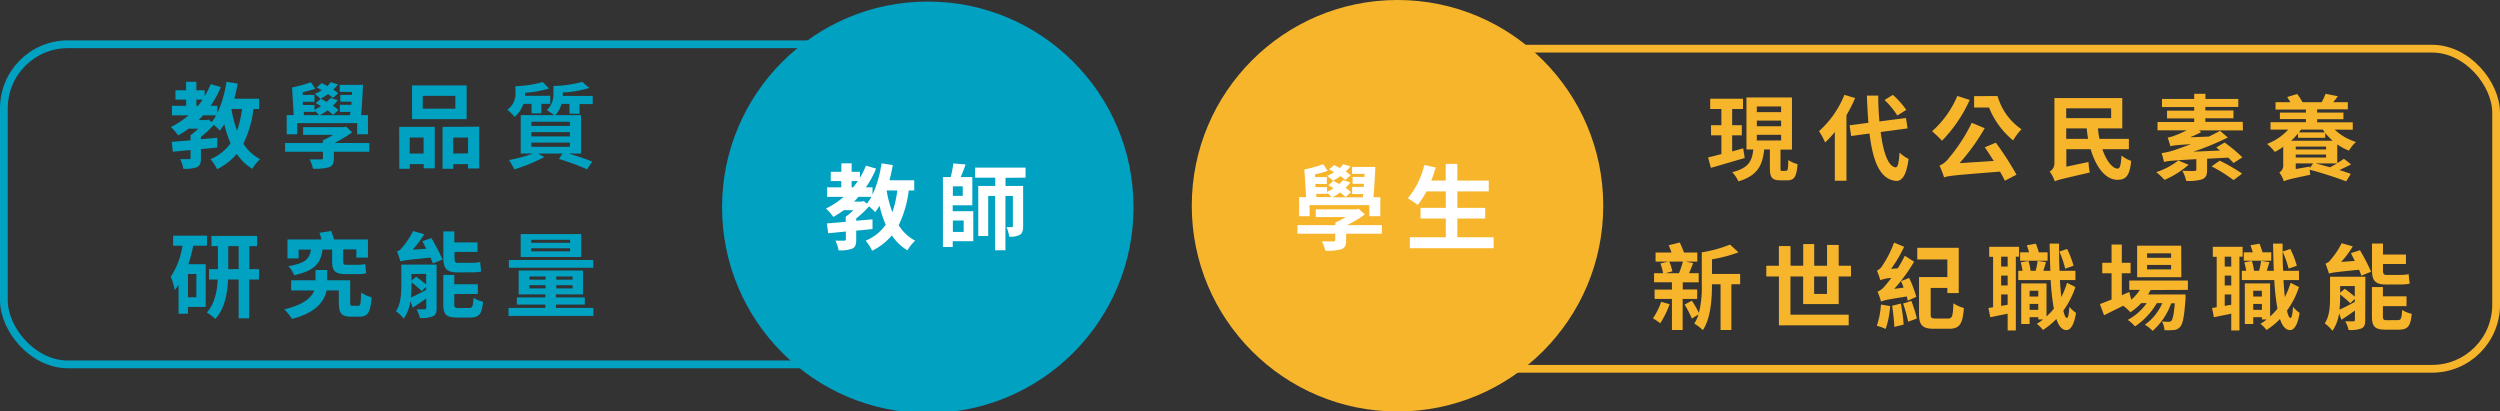 <svg xmlns="http://www.w3.org/2000/svg" id="&#x5716;&#x5C64;_1" data-name="&#x5716;&#x5C64; 1" viewBox="0 0 644 106"><rect x="0" y="0" width="644" height="106" fill="#333333" stroke="none"/><rect x="1" y="11.4" width="235" height="82.46" rx="16.49" style="fill:none;stroke:#00a1c1;stroke-miterlimit:10;stroke-width:2px"></rect><path d="M65.29,28.07A27.55,27.55,0,0,1,62.7,37,11.07,11.07,0,0,0,67,41a10.93,10.93,0,0,0-2,2.49,12.86,12.86,0,0,1-4-3.84,15.88,15.88,0,0,1-5.09,3.94A11.79,11.79,0,0,0,54.23,41a12,12,0,0,0,5.16-4.11A29.86,29.86,0,0,1,57.76,32c-.36.57-.72,1.15-1.11,1.65a17.31,17.31,0,0,0-1.58-1.49,24.42,24.42,0,0,1-3.31,3.1v.6l4.2-.36V38c-1.39.15-2.81.29-4.2.41v2.38c0,1.25-.22,1.89-1.06,2.28a8.91,8.91,0,0,1-3.48.41A8.41,8.41,0,0,0,46.4,41c.94,0,2,0,2.28,0s.41-.1.41-.34V38.64l-4.56.45-.29-2.54c1.35-.12,3-.24,4.85-.41V34.82a17.58,17.58,0,0,0,2-1.68H48.59a22,22,0,0,1-2.69,1.73A15.81,15.81,0,0,0,44,32.71a20.32,20.32,0,0,0,4.56-3H44.29V27.26h3.65V25.65H45.2v-2.4h2.74V21.07h2.64v2.18h2.14v1.54a22.16,22.16,0,0,0,1.56-3.12l2.61.76a25.73,25.73,0,0,1-2.64,4.83H56v1.89a29.54,29.54,0,0,0,2.33-8.08l2.9.45c-.24,1.32-.53,2.67-.86,3.91h6.38v2.64Zm-14.71-.81H51a15.74,15.74,0,0,0,1.21-1.61H50.58Zm3.94,4.2a13.26,13.26,0,0,0,1.15-1.75H52.31a13.06,13.06,0,0,1-1.13,1.22h2l.51-.14Zm5.09-3.39a29.22,29.22,0,0,0,1.46,5.6,26.57,26.57,0,0,0,1.27-5.6Z" style="fill:#00a1c1"></path><path d="M95.13,39.09H86v1.73c0,1.27-.29,1.9-1.28,2.28a13.56,13.56,0,0,1-4.1.36,9.4,9.4,0,0,0-.86-2.4c1.12,0,2.56,0,2.92,0s.51-.07.51-.36V39.09H73.43V36.83h9.72v-.69a18.17,18.17,0,0,0,2.64-1.39H78.08v-2H88.53l.6-.14,1.6,1.47a33,33,0,0,1-4.58,2.75h9ZM76.57,34.58H73.86V29.66h1.8l-.43-7.13a34.48,34.48,0,0,0,4.85-1.34l1.15,1.65a23.06,23.06,0,0,1-3.27.91l.05.7h3v1.78h-3l0,.81h3v1.23c.57-.29,1.15-.58,1.68-.92-.46-.28-.91-.55-1.35-.79l1.32-1.13c.49.24,1,.53,1.49.82a8.93,8.93,0,0,0,1-1l1.87.55a9.5,9.5,0,0,1-1.27,1.44,9.93,9.93,0,0,1,1.44,1.11l-1.41,1.25a15.84,15.84,0,0,0-1.39-1.18,17.71,17.71,0,0,1-2,1.25h7.78l.09-.84H87.54V27h3l0-.81H87.66V24.45h3l.05-.79H87.52v-1.8h6c-.12,2.52-.29,5.57-.5,7.8h1.77v4.92H92V31.72H76.57Zm1.73-4.92h3.89c-.27-.31-.72-.77-1.08-1.11v.27H78.25Zm7.44-4.42a12.61,12.61,0,0,0-1.25-1,12,12,0,0,1-1.94,1.2,13.73,13.73,0,0,0-1.49-1.27,10.77,10.77,0,0,0,1.82-.93c-.45-.27-.86-.51-1.29-.72l1.27-1.11c.46.22,1,.48,1.47.77a7.69,7.69,0,0,0,.86-1l1.87.55a8.68,8.68,0,0,1-1.2,1.32c.48.34.91.67,1.25,1Z" style="fill:#00a1c1"></path><path d="M102.83,32.68H112V43.36h-2.85V42.28h-3.58v1.2h-2.71Zm2.71,2.74v4.13h3.58V35.42Zm14.67-4.73H106.14V22h14.07Zm-2.91-6h-8.4V28h8.4Zm6.15,7.94V43.39h-2.88V42.28h-3.82v1.2H114V32.68Zm-2.88,6.87V35.42h-3.82v4.13Z" style="fill:#00a1c1"></path><path d="M134.82,26.75a7,7,0,0,1-2.28,3.36,10.28,10.28,0,0,0-1.85-1.82,5.11,5.11,0,0,0,2.09-4.46V22.22a31.44,31.44,0,0,0,7.06-1.08l1.58,1.65a26.54,26.54,0,0,1-6.19,1.11c0,.24,0,.5,0,.77h6.52v2.08h-2.3V29.2h-2.52V26.75Zm11.88,2.52V26.75h-2.06a6.53,6.53,0,0,1-1.59,2.91h6.63v9.89h-3.17c2.26.67,4.54,1.46,6.05,2.06l-1.32,2A71.37,71.37,0,0,0,144,40.94l.87-1.39h-6.22l1.56.91a43.32,43.32,0,0,1-7.73,3.17,17.68,17.68,0,0,0-1.37-2.4,39.68,39.68,0,0,0,6.2-1.68h-3.17V29.66h8.59a11.8,11.8,0,0,0-1.89-1.27,5.63,5.63,0,0,0,1.72-4.49V22.15A31.14,31.14,0,0,0,150,21.09l1.78,1.58a28.9,28.9,0,0,1-6.8,1.16V24c0,.24,0,.48,0,.72h7.7v2.08h-3.38v2.52Zm.1,2.09h-9.92v1.08h9.92Zm0,2.67h-9.92v1.1h9.92Zm0,2.71h-9.92v1.08h9.92Z" style="fill:#00a1c1"></path><path d="M49.79,63.29a36.8,36.8,0,0,1-1.27,4.77H53v11H48.42v1.76H46V73.39c-.31.46-.64.91-1,1.32a16.38,16.38,0,0,0-1-3.41,20.21,20.21,0,0,0,3-8H44.6v-2.6h8.72v2.6Zm.79,7.29H48.42v6h2.16ZM66.71,72H64.19V82H61.48V72H58.74c-.14,3.53-.84,7.54-3.31,10.16a11.16,11.16,0,0,0-2.16-1.66c2.06-2.23,2.66-5.57,2.81-8.5H53.84V69.33h2.29V63.41H54.47V60.77H66.23v2.64h-2v5.92h2.52Zm-5.23-2.69V63.41H58.79v5.92Z" style="fill:#00a1c1"></path><path d="M92.29,78.77c.56,0,.65-.44.75-3.41a8.82,8.82,0,0,0,2.69,1.22c-.29,3.94-1,5-3.12,5H90.37c-2.35,0-3.09-.84-3.09-3.65v-3.1H84.13c-.6,2.81-2.69,5.71-8.9,7.32a14.53,14.53,0,0,0-2-2.45c5-1.24,7-3,7.71-4.87H75V72.19h6.28V69.55h3v2.64h5.93V77.9c0,.77.09.87.65.87ZM76.93,66.57H74.05V61.68h8.76c-.17-.6-.33-1.2-.5-1.71l3-.48c.24.68.53,1.47.74,2.19h8.74v4.68h-3V64.25H88.41v3.07c0,.62.09.89.72.89H92a8.77,8.77,0,0,0,2.09-.2c.07.77.14,1.73.24,2.41a9.53,9.53,0,0,1-2.21.19H88.91c-2.71,0-3.36-1-3.36-3.32v-3H83.08c-.46,3.4-1.83,5.44-7.32,6.6a7,7,0,0,0-1.49-2.33c4.53-.75,5.47-2,5.83-4.27H76.93Z" style="fill:#00a1c1"></path><path d="M112.48,79.34c0,1.18-.22,1.78-1,2.16a8.3,8.3,0,0,1-3.31.41,7.94,7.94,0,0,0-.87-2.23c.87,0,1.8,0,2.09,0s.41-.1.41-.41V76.87c-1.2.87-2.4,1.68-3.48,2.38l-.6-1.68A10.58,10.58,0,0,1,104,82.08a11.24,11.24,0,0,0-2-1.92c1.27-1.87,1.37-4.51,1.37-6.6v-5.4h9.1Zm-1.35-18A51.76,51.76,0,0,1,114,66.86l-2.5,1c-.14-.43-.36-.94-.6-1.51-6.07.6-7,.74-7.75,1-.14-.55-.6-1.85-.89-2.57a2.73,2.73,0,0,0,1.32-1,19.92,19.92,0,0,0,2.83-4.27l2.88.82a26.11,26.11,0,0,1-3,4l3.51-.26c-.36-.7-.7-1.37-1-1.95ZM106,73.58a28.55,28.55,0,0,1-.17,3.08c1.08-.49,2.5-1.2,3.94-2v-.8L108.64,75c-.6-.62-1.71-1.56-2.62-2.3Zm0-3v1.7l1.2-1c.82.58,1.85,1.42,2.57,2V70.56Zm11.86-.41c-2.88,0-3.65-1.06-3.65-3.72V59.61h2.83v2.84H123v2.44h-5.91v1.59c0,.89.15,1.22.91,1.22h3.51a12.47,12.47,0,0,0,2.21-.19c0,.74.16,1.78.26,2.42a9.43,9.43,0,0,1-2.42.22Zm3,9.17c.82,0,1-.41,1.11-2.62a7.57,7.57,0,0,0,2.47,1c-.29,3.14-1,4.08-3.31,4.08h-3.41c-2.84,0-3.53-.84-3.53-3.46V70.82h2.83v2.4h6.07v2.52h-6.07v2.62c0,.84.17,1,1.11,1Z" style="fill:#00a1c1"></path><path d="M152.85,79.32v2.06H131V79.32h9.48v-.86h-7.34V76.61h7.34v-.77h-6.87V69.69h16.59v6.15h-7v.77h7.44v1.85h-7.44v.86Zm0-10.35H131.08v-2H152.8Zm-3.12-2.76h-15.6V60.29h15.6Zm-13.35,5.84h4.18v-.84h-4.18Zm4.18,2.25v-.84h-4.18v.84Zm6.29-12.53h-10v.77h10Zm0,2.19h-10v.79h10Zm.65,7.25h-4.2v.84h4.2Zm0,2.25h-4.2v.84h4.2Z" style="fill:#00a1c1"></path><circle cx="239" cy="53.4" r="53" style="fill:#00a1c1"></circle><path d="M234.09,49.07A27.55,27.55,0,0,1,231.5,58a11.07,11.07,0,0,0,4.25,4,10.93,10.93,0,0,0-2,2.49,12.75,12.75,0,0,1-4-3.84,16,16,0,0,1-5.09,3.94A11.79,11.79,0,0,0,223,62a12,12,0,0,0,5.16-4.11A29.86,29.86,0,0,1,226.56,53c-.36.57-.72,1.15-1.11,1.65a17.31,17.31,0,0,0-1.58-1.49,24.42,24.42,0,0,1-3.31,3.1v.6l4.2-.36V59c-1.39.15-2.81.29-4.2.41v2.38c0,1.25-.22,1.89-1.06,2.28a8.91,8.91,0,0,1-3.48.41A8.41,8.41,0,0,0,215.2,62c.94,0,2,0,2.28,0s.41-.1.41-.34V59.64l-4.56.45L213,57.55c1.35-.12,3-.24,4.85-.41V55.82a17.58,17.58,0,0,0,2-1.68h-2.49a22.82,22.82,0,0,1-2.69,1.73,15.81,15.81,0,0,0-1.9-2.16,20.32,20.32,0,0,0,4.56-3h-4.27V48.26h3.65V46.65H214v-2.4h2.74V42.07h2.64v2.18h2.14v1.54a22.16,22.16,0,0,0,1.56-3.12l2.61.76a25.73,25.73,0,0,1-2.64,4.83h1.71v1.89a29.2,29.2,0,0,0,2.32-8.08l2.91.45c-.24,1.32-.53,2.67-.86,3.91h6.38v2.64Zm-14.71-.81h.38a14.31,14.31,0,0,0,1.2-1.61h-1.58Zm3.94,4.2a13.26,13.26,0,0,0,1.15-1.75h-3.36A13.06,13.06,0,0,1,220,51.93h2l.51-.14Zm5.08-3.39a30,30,0,0,0,1.47,5.6,26.57,26.57,0,0,0,1.27-5.6Z" style="fill:#fff"></path><path d="M245.42,54.4h5.3v7.73h-5.3v1.49H242.9v-18h2a24.6,24.6,0,0,0,.67-3.52l3.17.26c-.38,1.13-.84,2.3-1.27,3.26h3v7.25h-5.06ZM248,48h-2.54v2.45H248Zm-2.54,8.81v2.93h2.78V56.8Zm13.56-11V47.9h4.54V58.27c0,1.1-.17,1.8-.87,2.23a5,5,0,0,1-2.73.46,7.38,7.38,0,0,0-.72-2.45c.6,0,1.2,0,1.39,0s.29-.07.29-.31V50.47H259v14h-2.66v-14h-1.78V60.79H252V47.9h4.37V45.76h-5.19V43.17h13v2.59Z" style="fill:#fff"></path><rect x="363" y="12.54" width="280" height="82.46" rx="16.49" transform="translate(1006 107.54) rotate(180)" style="fill:none;stroke:#f7b52c;stroke-miterlimit:10;stroke-width:2px"></rect><path d="M449.44,40.7l-8.71,2.54L440,40.55c1-.21,2.13-.52,3.43-.86V34.87h-2.67V32.25h2.67V28.07h-2.88V25.43H449v2.64H446.2v4.18h2.49v2.62H446.2V39l2.85-.79ZM460.1,44c.43,0,.52-.38.57-2.78a7.43,7.43,0,0,0,2.38,1.06c-.24,3.28-.87,4.17-2.64,4.17h-1.8c-2.21,0-2.69-.81-2.69-3.24v-4.7h-1.46c-.44,3.91-1.54,6.69-6.65,8.21a8.53,8.53,0,0,0-1.59-2.36c4.35-1.08,5.11-3,5.43-5.85h-1.76V25.1h11.72V38.54h-2.95v4.7c0,.7,0,.79.45.79Zm-7.54-15.12h6.26V27.42h-6.26Zm0,3.65h6.26V31.07h-6.26Zm0,3.65h6.26V34.72h-6.26Z" style="fill:#f7b52c"></path><path d="M477.88,25.26a39,39,0,0,1-2.23,4.42V46.55h-3V34a22.49,22.49,0,0,1-2.5,2.69,18.09,18.09,0,0,0-1.58-2.9,25.15,25.15,0,0,0,6.55-9.36ZM484.46,34c.67,5.33,1.94,8.88,3.86,9.12.55,0,.84-1.15,1-3.81a10,10,0,0,0,2.33,1.63c-.6,4.63-1.9,5.74-3.24,5.66-4.06-.38-5.95-4.89-6.82-12.21l-4.73.65-.4-2.76,4.84-.65c-.16-2.16-.31-4.51-.38-7h2.91c0,2.36.14,4.61.31,6.65l6.84-.88.41,2.68Zm4.29-4.24a20.51,20.51,0,0,0-3.29-4l2.14-1.32a21.83,21.83,0,0,1,3.46,3.87Z" style="fill:#f7b52c"></path><path d="M507.4,25.75a36.43,36.43,0,0,1-7.15,10.51,28.39,28.39,0,0,0-2.55-2.45,25.1,25.1,0,0,0,6.51-9.1Zm6.72,11A77.31,77.31,0,0,1,519.45,45l-3,1.56c-.32-.69-.75-1.49-1.25-2.35-11.6.91-13.23,1.06-14.4,1.49a27.76,27.76,0,0,0-1.18-3.05,5.69,5.69,0,0,0,2.4-1.92,43.26,43.26,0,0,0,5.9-9.1l3.34,1.4a53.77,53.77,0,0,1-6.48,9l8.81-.57c-.77-1.2-1.56-2.45-2.31-3.51Zm.46-12a15.45,15.45,0,0,0,6.16,8.55,14.94,14.94,0,0,0-2.16,2.88,21.26,21.26,0,0,1-6.21-8.48h-3.84V24.76Z" style="fill:#f7b52c"></path><path d="M541.58,38.44c1,3,2.61,5,3.93,5,.6,0,.84-1,1-3.38A7.35,7.35,0,0,0,549,41.44c-.41,4-1.44,4.87-3.6,4.87-3,0-5.52-3.31-6.84-7.87h-6.27v4.49l5.72-1.2a16.7,16.7,0,0,0,.31,2.71c-7.06,1.64-8.24,1.87-9,2.28A9.18,9.18,0,0,0,528,44.2a2.45,2.45,0,0,0,1.22-2.06V25.26h17.48v7.81h-6.27a23.89,23.89,0,0,0,.39,2.71h7.58v2.66Zm-9.32-10.53v2.52h11.57V27.91Zm5.64,7.87c-.16-.89-.28-1.78-.36-2.71h-5.28v2.71Z" style="fill:#f7b52c"></path><path d="M563.78,42.45a23.86,23.86,0,0,1-6.2,3.89,17.3,17.3,0,0,0-2.13-2,18.39,18.39,0,0,0,5.68-3Zm14-8.86H566.46l.56.46c-.92.46-1.88.91-2.86,1.32l4.85-.19c1-.48,2-1,2.88-1.47l2,1.71A68.12,68.12,0,0,1,565,39.07l6.91-.29c-.33-.27-.69-.53-1-.77l2.14-1.3a35.7,35.7,0,0,1,4.58,3.82L575.34,42c-.33-.41-.81-.87-1.34-1.4l-5.45.29v2.88c0,1.3-.26,2-1.3,2.43a12.26,12.26,0,0,1-4.08.4,9.39,9.39,0,0,0-1-2.61c1.23.05,2.69.07,3.1.05s.5-.1.5-.36V41c-6.48.36-7.54.48-8.33.74-.07-.45-.41-1.65-.6-2.3a17.54,17.54,0,0,0,3.53-.86c.72-.24,2.19-.75,4-1.44-4,.24-4.78.36-5.28.55-.12-.48-.46-1.61-.7-2.26a8.27,8.27,0,0,0,1.8-.5,27.32,27.32,0,0,0,3.1-1.35h-7.51V31.43h9.45V30.5h-7v-2h7v-.92h-8.3V25.48h8.3V24.16h2.89v1.32h8.47v2.06H568.1v.92h7.24v2H568.1v.93h9.64Zm-6,7.8a42.42,42.42,0,0,1,5.79,3.34l-2.21,1.66a40.21,40.21,0,0,0-5.64-3.53Z" style="fill:#f7b52c"></path><path d="M601.41,33.38a13.91,13.91,0,0,0,5.49,3.19,10.52,10.52,0,0,0-1.82,2.23,14.31,14.31,0,0,1-3-1.61V42a18.29,18.29,0,0,0,1.71-1.1l1.85,1.44c-.94.5-2,1-3,1.46,1.13.36,2.14.7,2.93,1l-1.2,1.92c-2.11-.82-6.29-2.21-9.39-3,.05.48.1,1,.15,1.3-5.4,1.12-6.24,1.36-6.8,1.7a7.94,7.94,0,0,0-1.17-2.28,2.08,2.08,0,0,0,1-2V37.82A16.71,16.71,0,0,1,586,39.14a14.61,14.61,0,0,0-2-2.07,14.28,14.28,0,0,0,5.45-3.69h-4.56v-1.9H594v-.81h-6.7V29H594v-.79h-7.82V26.32H590c-.27-.45-.56-.94-.82-1.32l2.57-.79a17.9,17.9,0,0,1,1.37,2.11h4.94a14,14,0,0,0,1-2.16l3.17.63c-.41.55-.79,1.08-1.17,1.53h3.74v1.85h-7.9V29h6.77v1.71h-6.77v.81h9.17v1.9Zm-.51,2.88a18.29,18.29,0,0,1-1.92-2v1.23h-7V34.39a22.09,22.09,0,0,1-1.77,1.87Zm-9.52,2.25h7.82v-.74h-7.82Zm0,2.07h7.82v-.77h-7.82ZM595,43.29l.86-1.2h-4.48v1.46l3.62-.64Zm-2.26-9.91-.5.72h6.62c-.16-.24-.36-.48-.5-.72Zm3.77,8.71c1.13.29,2.4.65,3.7,1,.6-.31,1.22-.67,1.82-1Z" style="fill:#f7b52c"></path><path d="M430.09,78.36a23,23,0,0,1-2.42,4.92A17.63,17.63,0,0,0,425.8,82a17.21,17.21,0,0,0,2.11-4.25ZM433.45,77v8h-2.76V77h-4.46v-2.4h4.46V72.72h-4.6V70.37h2.32a14.17,14.17,0,0,0-.69-2.5l2-.48h-3.24V65.06h4.1c-.22-.65-.48-1.32-.72-1.89l2.86-.7c.36.79.79,1.78,1.08,2.59h3.43v2.33h-3l1.94.38c-.36.92-.72,1.85-1.08,2.6h2.5v2.35h-4.11v1.85h3.72V77ZM430,67.39a11.72,11.72,0,0,1,.79,2.5l-1.73.48h3.46a27.65,27.65,0,0,0,1-3Zm18.26,5.83H446V85h-2.78V73.22H441v.29c0,3.53-.31,8.47-2.35,11.54a10.86,10.86,0,0,0-2.21-1.7A9.19,9.19,0,0,0,437.53,81l-1.7,1.06a28.42,28.42,0,0,0-1.87-3.6l1.87-1a23.82,23.82,0,0,1,1.8,3.14,26,26,0,0,0,.75-7.1V65a33.31,33.31,0,0,0,7.27-2L447.83,65a37.1,37.1,0,0,1-6.82,1.8v3.77h7.25Z" style="fill:#f7b52c"></path><path d="M464.49,78.33V71.21h-3.27v9.84h15v2.76H458.25V71.21H455V68.45h3.24V63.38h3v5.07h3.27V62.88h2.83v5.57h3.31V63.09h3v5.36h3.17v2.76h-3.17v7.12Zm2.83-7.12v4.51h3.31V71.21Z" style="fill:#f7b52c"></path><path d="M486.9,78.84a23.53,23.53,0,0,1-1.15,5.9,11.37,11.37,0,0,0-2.28-.81,20.9,20.9,0,0,0,1.06-5.48Zm4.54-1.37c-.07-.34-.15-.7-.24-1.1-5.16.81-6.05,1-6.63,1.34a23.87,23.87,0,0,0-.91-2.57,4.82,4.82,0,0,0,2-1.61c.29-.33.86-1,1.53-1.92a9.17,9.17,0,0,0-2.83.56,18.6,18.6,0,0,0-.86-2.45,3,3,0,0,0,1.41-1.32,26.69,26.69,0,0,0,3-5.91l2.59,1.08a33.92,33.92,0,0,1-3.36,5.69l1.73-.14c.62-1,1.27-2.14,1.8-3.24l2.4,1.53a41.8,41.8,0,0,1-5.11,7l2.42-.32c-.22-.6-.46-1.17-.67-1.68l2.09-.81a29.74,29.74,0,0,1,1.84,4.87Zm-1.78.72a46.34,46.34,0,0,1,.72,5.42l-2.4.6a47.1,47.1,0,0,0-.57-5.44Zm2.71-.67a36.31,36.31,0,0,1,1.42,4.53l-2.26.82a32.66,32.66,0,0,0-1.29-4.68Zm9.46,4.53c1.08,0,1.25-.64,1.37-3.93a8.82,8.82,0,0,0,2.69,1.22c-.29,4.08-1.06,5.35-3.82,5.35h-3.86c-2.93,0-3.87-.86-3.87-3.84V71.37h7.3V66.84h-7.75v-3h10.68V75.5h-2.93V74.18h-4.3v6.65c0,1.06.17,1.22,1.25,1.22Z" style="fill:#f7b52c"></path><path d="M519.28,66.12v19h-2.11V80.81c-1.56.31-3.1.62-4.47.91l-.48-2.38,1.2-.19v-13h-1V63.57h7.68v2.55Zm-2.11,0h-1.68v2.54h1.68Zm0,4.87h-1.68v2.54h1.68Zm0,7.51V75.86h-1.68v2.93Zm17.45-4.56a21.69,21.69,0,0,1-3.1,6.07c.26,1.2.58,1.88.91,1.9s.53-1.06.65-2.88a7.83,7.83,0,0,0,1.7,1.56c-.57,3.6-1.63,4.44-2.47,4.44-1.13,0-2-1.06-2.59-2.86A18.31,18.31,0,0,1,526.26,85a8.42,8.42,0,0,0-1.58-1.58,15.38,15.38,0,0,0,1.63-1.13h-1.25v-.58h-2.23v1.76h-2.16V73h6.51v8.52a17.4,17.4,0,0,0,1.89-2,58.69,58.69,0,0,1-.81-7.37H519.9v-2.4H521a16.84,16.84,0,0,0-.46-2.18l2-.34a16.24,16.24,0,0,1,.55,2.52h1.29a17.3,17.3,0,0,0,.51-2.54l2.16.31c-.24.79-.48,1.56-.68,2.23h1.81c-.1-2.18-.15-4.53-.2-7h2.43c0,2.45,0,4.82.14,7h4.08v2.4h-4c.1,1.61.22,3.07.36,4.37a20.52,20.52,0,0,0,1.47-3.67Zm-7.16-6.77h-7.08V65h2.31c-.17-.62-.39-1.27-.58-1.82l2.33-.41c.26.67.55,1.51.77,2.23h2.25Zm-4.63,7.73v1.49h2.23V74.9Zm2.23,4.92V78.29h-2.23v1.53ZM532,69.21a27.88,27.88,0,0,0-1.51-4.41l2-.67a24.52,24.52,0,0,1,1.66,4.32Z" style="fill:#f7b52c"></path><path d="M554,74.71c-.19.38-.43.77-.67,1.15H563s0,.65,0,1c-.33,4.68-.72,6.6-1.36,7.29A2.26,2.26,0,0,1,560,85a16.25,16.25,0,0,1-2.42.05,5.78,5.78,0,0,0-.65-2.24,15.89,15.89,0,0,0,1.7.08.81.81,0,0,0,.72-.27c.34-.36.63-1.58.89-4.49h-.94a17.08,17.08,0,0,1-4.79,7.11,8.27,8.27,0,0,0-2-1.59A13.14,13.14,0,0,0,557,78.09h-1.41a18.31,18.31,0,0,1-5.62,6,8.66,8.66,0,0,0-1.87-1.68A14.5,14.5,0,0,0,553,78.09h-1.43a15.27,15.27,0,0,1-2.79,2.36,9.61,9.61,0,0,0-1.87-1.68L542,81.21l-1.06-2.88c.82-.31,1.83-.72,3-1.17V70.39h-2.4V67.7h2.4V63h2.64V67.7h2.26v2.69h-2.26v5.66l1.92-.84.51,2a11.6,11.6,0,0,0,2.21-2.54h-2.72v-2.4h15.1v2.4Zm7.92-3.31H550.53V63.29h11.35Zm-2.64-6.15h-6.19v1.16h6.19Zm0,3h-6.19v1.15h6.19Z" style="fill:#f7b52c"></path><path d="M576.88,66.12v19h-2.11V80.81c-1.56.31-3.1.62-4.47.91l-.48-2.38,1.2-.19v-13h-1V63.57h7.68v2.55Zm-2.11,0h-1.68v2.54h1.68Zm0,4.87h-1.68v2.54h1.68Zm0,7.51V75.86h-1.68v2.93Zm17.45-4.56a21.69,21.69,0,0,1-3.1,6.07c.26,1.2.58,1.88.91,1.9s.53-1.06.65-2.88a7.83,7.83,0,0,0,1.7,1.56c-.57,3.6-1.63,4.44-2.47,4.44-1.13,0-2-1.06-2.59-2.86A18.31,18.31,0,0,1,583.86,85a8.42,8.42,0,0,0-1.58-1.58,15.38,15.38,0,0,0,1.63-1.13h-1.25v-.58h-2.23v1.76h-2.16V73h6.51v8.52a17.4,17.4,0,0,0,1.89-2,58.69,58.69,0,0,1-.81-7.37H577.5v-2.4h1.11a16.84,16.84,0,0,0-.46-2.18l1.94-.34a16.28,16.28,0,0,1,.56,2.52h1.29a17.3,17.3,0,0,0,.51-2.54l2.16.31c-.24.79-.48,1.56-.68,2.23h1.81c-.1-2.18-.15-4.53-.2-7H588c0,2.45,0,4.82.14,7h4.08v2.4h-4c.1,1.61.22,3.07.36,4.37a20.52,20.52,0,0,0,1.47-3.67Zm-7.16-6.77H578V65h2.31c-.17-.62-.39-1.27-.58-1.82l2.33-.41c.26.67.55,1.51.77,2.23h2.25Zm-4.63,7.73v1.49h2.23V74.9Zm2.23,4.92V78.29h-2.23v1.53Zm6.89-10.61A27.88,27.88,0,0,0,588,64.8l2-.67a24.52,24.52,0,0,1,1.66,4.32Z" style="fill:#f7b52c"></path><path d="M609.28,82.46c0,1.18-.22,1.78-1,2.16A8.3,8.3,0,0,1,605,85a7.94,7.94,0,0,0-.87-2.23c.87,0,1.8,0,2.09,0s.41-.1.41-.41V80c-1.2.86-2.4,1.68-3.48,2.38l-.6-1.68a10.57,10.57,0,0,1-1.7,4.51,11.28,11.28,0,0,0-2-1.92c1.28-1.87,1.37-4.51,1.37-6.6v-5.4h9.1Zm-1.35-18A51.76,51.76,0,0,1,610.79,70l-2.5,1c-.14-.43-.36-.94-.6-1.51-6.07.6-7.05.74-7.75,1-.14-.55-.6-1.85-.89-2.57a2.69,2.69,0,0,0,1.32-1,20.25,20.25,0,0,0,2.84-4.27l2.88.82a26.86,26.86,0,0,1-3,4l3.51-.26c-.36-.7-.7-1.37-1-2ZM602.82,76.7a28.51,28.51,0,0,1-.17,3.07c1.08-.48,2.5-1.2,3.94-2V77l-1.15,1.13c-.6-.62-1.71-1.56-2.62-2.3Zm0-3v1.7l1.2-1c.82.58,1.85,1.42,2.57,2V73.68Zm11.86-.41c-2.88,0-3.65-1.06-3.65-3.72V62.73h2.83v2.84h5.91V68h-5.91V69.6c0,.89.15,1.22.91,1.22h3.51a12.47,12.47,0,0,0,2.21-.19c0,.74.17,1.78.26,2.42a9.43,9.43,0,0,1-2.42.22Zm3,9.17c.82,0,1-.41,1.11-2.62a7.64,7.64,0,0,0,2.47,1c-.29,3.15-1,4.08-3.31,4.08h-3.41c-2.83,0-3.53-.84-3.53-3.45V73.94h2.83v2.4h6.08v2.52h-6.08v2.62c0,.84.17,1,1.11,1Z" style="fill:#f7b52c"></path><circle cx="360" cy="53" r="53" style="fill:#f7b52c"></circle><path d="M355.93,60.21h-9.17v1.73c0,1.27-.29,1.89-1.27,2.28a14,14,0,0,1-4.11.36,9,9,0,0,0-.86-2.4c1.13,0,2.57,0,2.93,0s.5-.07.5-.36V60.21h-9.72V58H344v-.69a18.12,18.12,0,0,0,2.64-1.39h-7.7v-2h10.44l.6-.14,1.61,1.46A33.2,33.2,0,0,1,347,58h9ZM337.38,55.7h-2.72V50.78h1.8L336,43.65a32.85,32.85,0,0,0,4.85-1.35L342,44a22.55,22.55,0,0,1-3.26.91l.05.7h3v1.78h-2.95l0,.81h3v1.23a18,18,0,0,0,1.68-.92c-.45-.28-.91-.55-1.34-.79l1.32-1.13c.48.24,1,.53,1.49.82a9.92,9.92,0,0,0,1-1l1.87.55a9.5,9.5,0,0,1-1.27,1.44,10.51,10.51,0,0,1,1.44,1.11l-1.42,1.25a15.84,15.84,0,0,0-1.39-1.18,17.71,17.71,0,0,1-1.95,1.25h7.78l.1-.84h-2.84V48.16h3l.05-.81h-2.93V45.57h3.05l.05-.79h-3.24V43h6c-.12,2.52-.28,5.57-.5,7.8h1.78V55.7h-2.84V52.84h-15.4Zm1.72-4.92H343c-.26-.31-.72-.77-1.08-1.11v.27h-2.86Zm7.44-4.42a12.37,12.37,0,0,0-1.24-1,12.09,12.09,0,0,1-1.95,1.2,12.84,12.84,0,0,0-1.49-1.27,10.21,10.21,0,0,0,1.83-.94c-.46-.26-.87-.5-1.3-.71l1.27-1.11c.46.22,1,.48,1.47.77a7.69,7.69,0,0,0,.86-1l1.87.55a8.19,8.19,0,0,1-1.2,1.32c.48.34.92.67,1.25,1Z" style="fill:#fff"></path><path d="M384.75,61.12v2.81H363.17V61.12h9.27V56.3h-6.51V53.54h6.51V49.31h-5a19.9,19.9,0,0,1-2.23,3.48,23.35,23.35,0,0,0-2.57-1.7,20.76,20.76,0,0,0,4.25-8.59l2.95.64c-.33,1.16-.72,2.28-1.13,3.39h3.7V42.21h3v4.32h8.09v2.78h-8.09v4.23h7.18V56.3h-7.18v4.82Z" style="fill:#fff"></path></svg>